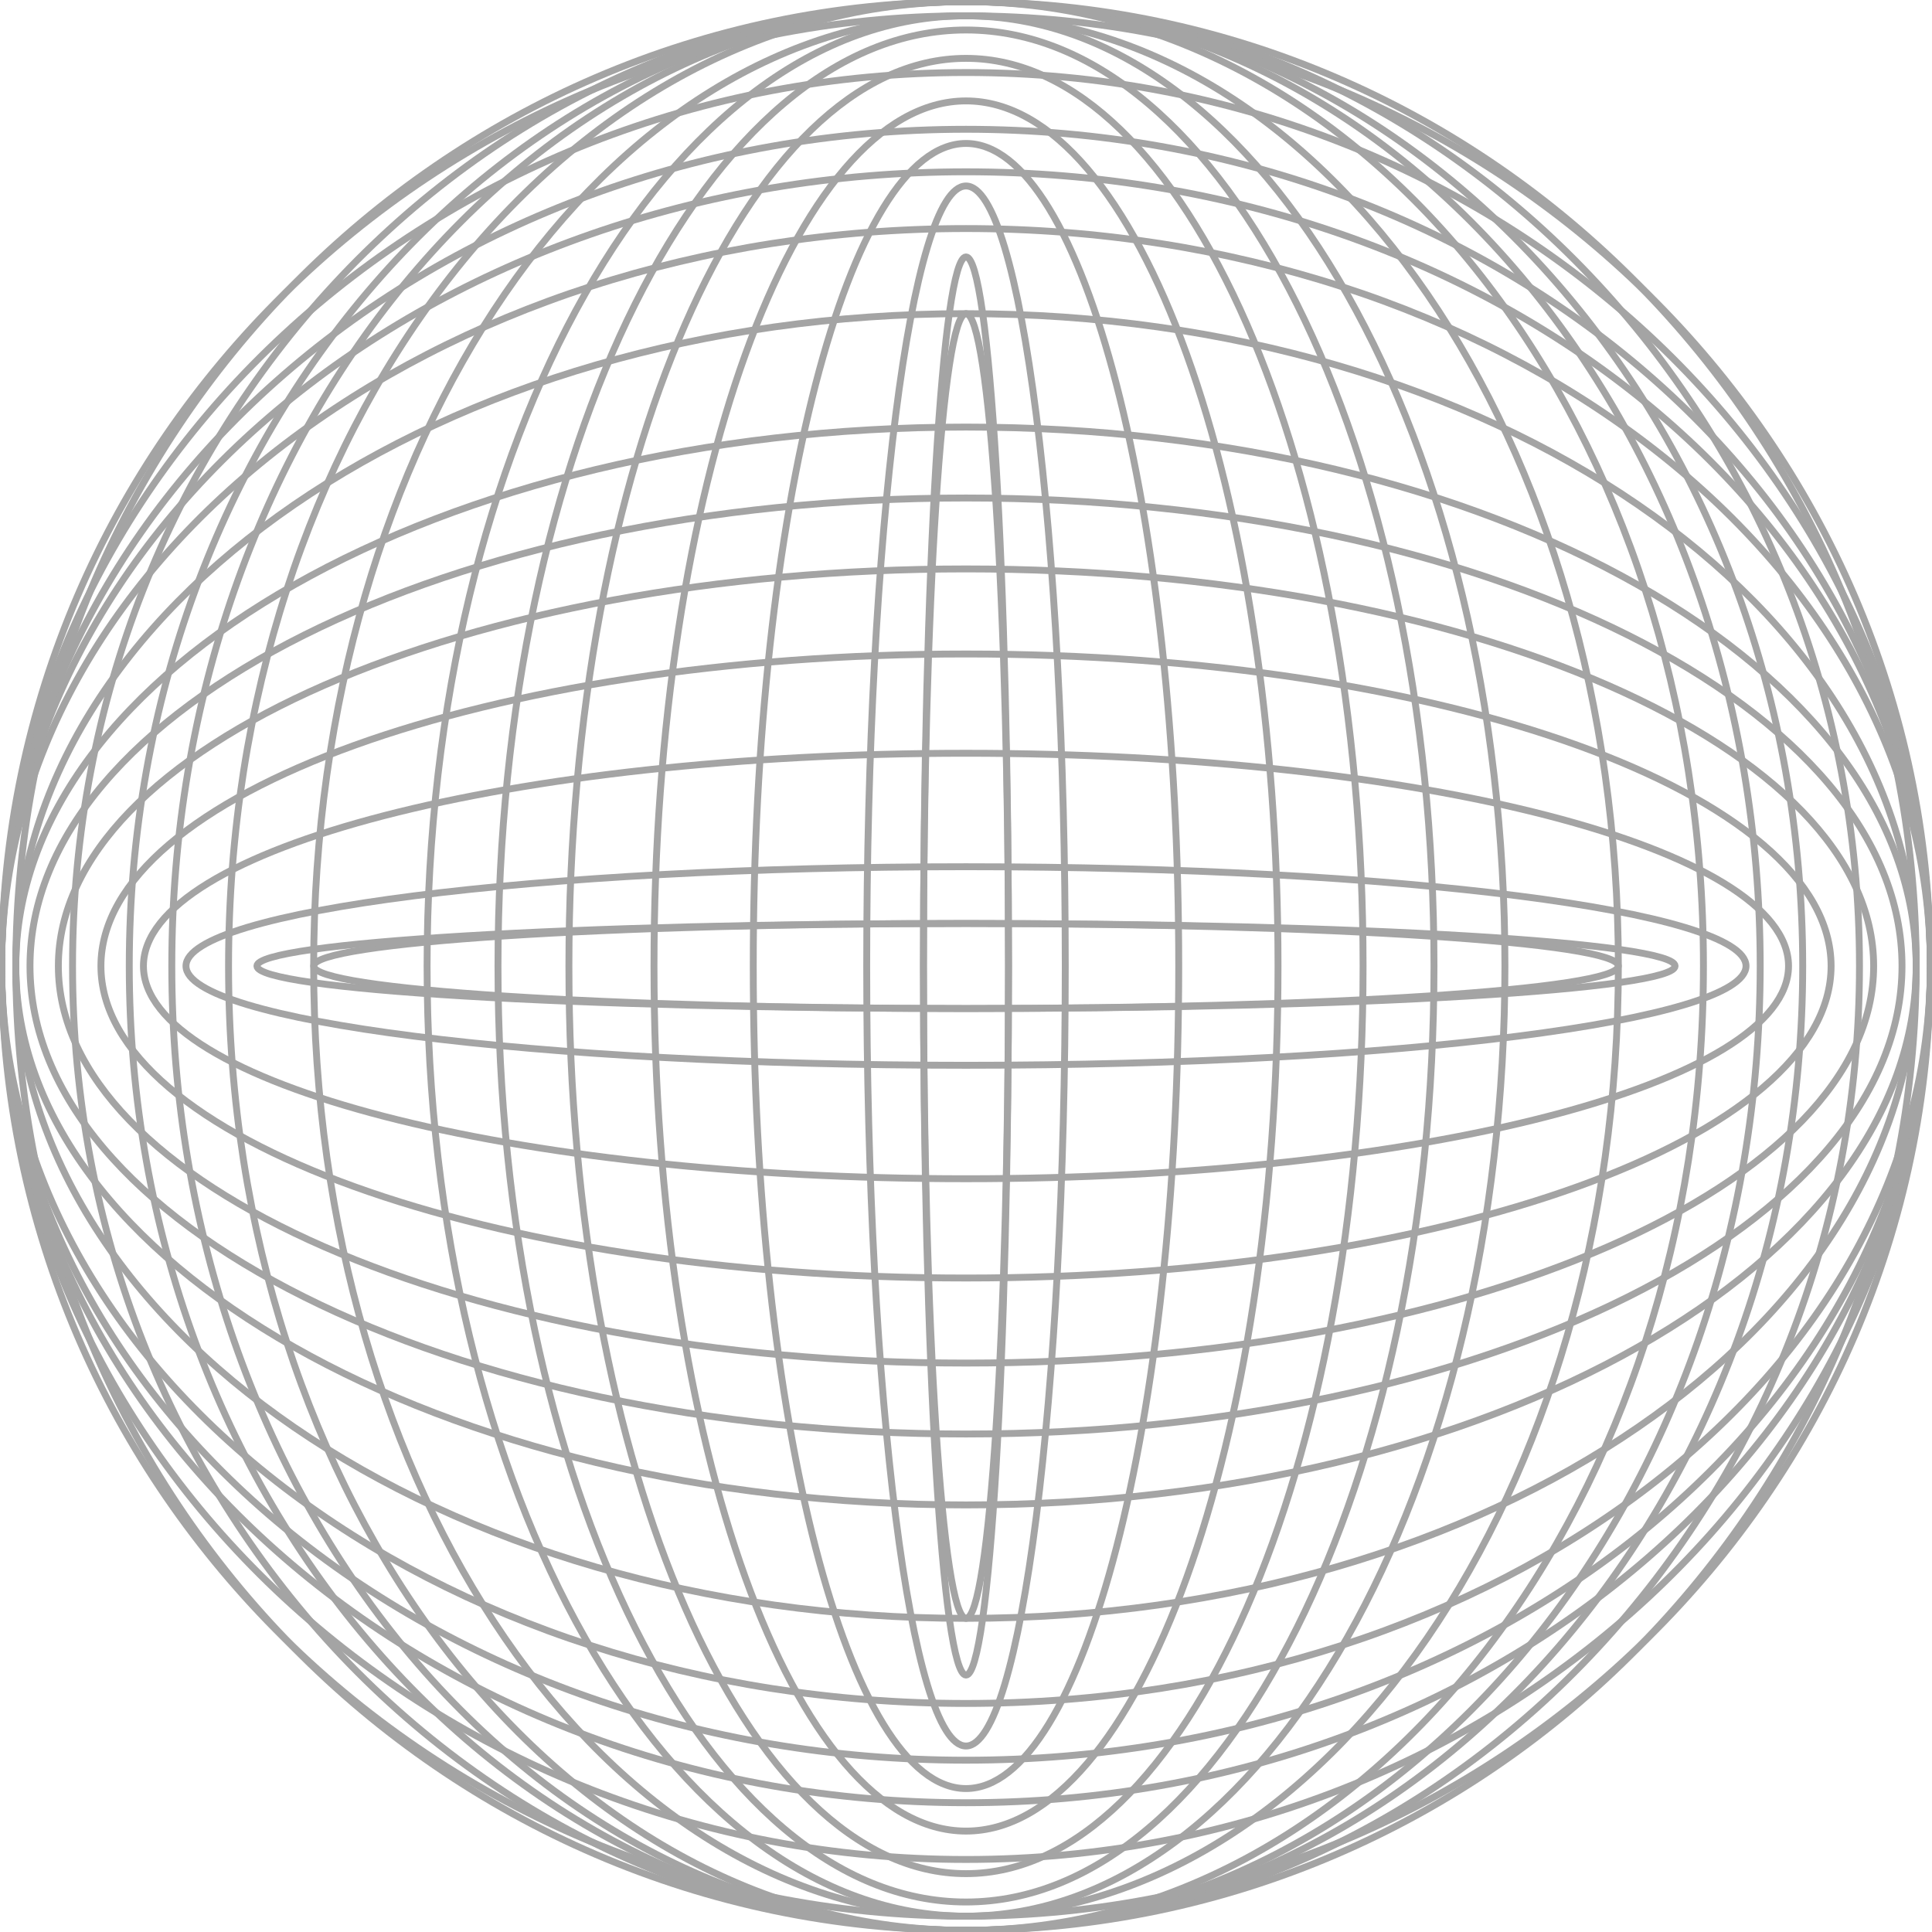 <?xml version="1.0" encoding="UTF-8" standalone="no"?>
<!DOCTYPE svg PUBLIC "-//W3C//DTD SVG 1.1//EN" "http://www.w3.org/Graphics/SVG/1.1/DTD/svg11.dtd">
<svg width="100%" height="100%" viewBox="0 0 281 281" version="1.1" xmlns="http://www.w3.org/2000/svg" xmlns:xlink="http://www.w3.org/1999/xlink" xml:space="preserve" xmlns:serif="http://www.serif.com/" style="fill-rule:evenodd;clip-rule:evenodd;stroke-miterlimit:10;">
    <g>
        <g>
            <path d="M140.499,235.381C143.915,235.381 146.685,192.901 146.685,140.5C146.685,88.099 143.915,45.619 140.499,45.619C137.082,45.619 134.312,88.099 134.312,140.5C134.312,192.901 137.082,235.381 140.499,235.381Z" style="fill:none;fill-rule:nonzero;stroke:rgb(164,164,164);stroke-width:1px;"/>
            <path d="M140.499,243.634C143.915,243.634 146.685,197.459 146.685,140.5C146.685,83.541 143.915,37.366 140.499,37.366C137.082,37.366 134.312,83.541 134.312,140.5C134.312,197.459 137.082,243.634 140.499,243.634Z" style="fill:none;fill-rule:nonzero;stroke:rgb(164,164,164);stroke-width:1px;"/>
            <path d="M140.498,253.949C148.473,253.949 154.938,203.156 154.938,140.5C154.938,77.844 148.473,27.051 140.498,27.051C132.523,27.051 126.059,77.844 126.059,140.5C126.059,203.156 132.523,253.949 140.498,253.949Z" style="fill:none;fill-rule:nonzero;stroke:rgb(164,164,164);stroke-width:1px;"/>
            <path d="M140.5,260.136C157.588,260.136 171.441,206.573 171.441,140.5C171.441,74.427 157.588,20.865 140.5,20.865C123.411,20.865 109.559,74.427 109.559,140.5C109.559,206.573 123.411,260.136 140.5,260.136Z" style="fill:none;fill-rule:nonzero;stroke:rgb(164,164,164);stroke-width:1px;"/>
            <path d="M140.502,266.322C165.565,266.322 185.882,209.99 185.882,140.5C185.882,71.011 165.565,14.678 140.502,14.678C115.439,14.678 95.121,71.011 95.121,140.5C95.121,209.99 115.439,266.322 140.502,266.322Z" style="fill:none;fill-rule:nonzero;stroke:rgb(164,164,164);stroke-width:1px;"/>
            <path d="M140.499,272.513C172.396,272.513 198.253,213.409 198.253,140.5C198.253,67.591 172.396,8.487 140.499,8.487C108.603,8.487 82.746,67.591 82.746,140.5C82.746,213.409 108.603,272.513 140.499,272.513Z" style="fill:none;fill-rule:nonzero;stroke:rgb(164,164,164);stroke-width:1px;"/>
            <path d="M140.498,276.637C178.091,276.637 208.567,215.686 208.567,140.5C208.567,65.314 178.091,4.363 140.498,4.363C102.905,4.363 72.43,65.314 72.43,140.5C72.43,215.686 102.905,276.637 140.498,276.637Z" style="fill:none;fill-rule:nonzero;stroke:rgb(164,164,164);stroke-width:1px;"/>
            <path d="M140.501,278.699C183.791,278.699 218.885,216.827 218.885,140.5C218.885,64.174 183.791,2.301 140.501,2.301C97.211,2.301 62.117,64.174 62.117,140.5C62.117,216.827 97.211,278.699 140.501,278.699Z" style="fill:none;fill-rule:nonzero;stroke:rgb(164,164,164);stroke-width:1px;"/>
            <path d="M140.502,278.699C192.904,278.699 235.382,216.827 235.382,140.5C235.382,64.174 192.904,2.301 140.502,2.301C88.1,2.301 45.621,64.174 45.621,140.5C45.621,216.827 88.1,278.699 140.502,278.699Z" style="fill:none;fill-rule:nonzero;stroke:rgb(164,164,164);stroke-width:1px;"/>
            <path d="M140.5,280.761C199.737,280.761 247.758,217.964 247.758,140.5C247.758,63.036 199.737,0.239 140.5,0.239C81.263,0.239 33.242,63.036 33.242,140.5C33.242,217.964 81.263,280.761 140.5,280.761Z" style="fill:none;fill-rule:nonzero;stroke:rgb(164,164,164);stroke-width:1px;"/>
            <path d="M140.5,280.761C204.295,280.761 256.011,217.964 256.011,140.5C256.011,63.036 204.295,0.239 140.5,0.239C76.704,0.239 24.988,63.036 24.988,140.5C24.988,217.964 76.704,280.761 140.5,280.761Z" style="fill:none;fill-rule:nonzero;stroke:rgb(164,164,164);stroke-width:1px;"/>
            <path d="M140.498,280.761C207.71,280.761 262.196,217.964 262.196,140.5C262.196,63.036 207.71,0.239 140.498,0.239C73.287,0.239 18.801,63.036 18.801,140.5C18.801,217.964 73.287,280.761 140.498,280.761Z" style="fill:none;fill-rule:nonzero;stroke:rgb(164,164,164);stroke-width:1px;"/>
            <path d="M140.502,280.761C212.271,280.761 270.452,217.964 270.452,140.5C270.452,63.036 212.271,0.239 140.502,0.239C68.732,0.239 10.551,63.036 10.551,140.5C10.551,217.964 68.732,280.761 140.502,280.761Z" style="fill:none;fill-rule:nonzero;stroke:rgb(164,164,164);stroke-width:1px;"/>
            <path d="M140.5,280.761C216.825,280.761 278.699,217.964 278.699,140.5C278.699,63.036 216.825,0.239 140.5,0.239C64.175,0.239 2.301,63.036 2.301,140.5C2.301,217.964 64.175,280.761 140.5,280.761Z" style="fill:none;fill-rule:nonzero;stroke:rgb(164,164,164);stroke-width:1px;"/>
            <path d="M140.502,146.686C192.903,146.686 235.382,143.917 235.382,140.5C235.382,137.083 192.903,134.314 140.502,134.314C88.101,134.314 45.621,137.083 45.621,140.5C45.621,143.917 88.101,146.686 140.502,146.686Z" style="fill:none;fill-rule:nonzero;stroke:rgb(164,164,164);stroke-width:1px;"/>
            <path d="M140.501,146.686C197.46,146.686 243.635,143.917 243.635,140.5C243.635,137.083 197.46,134.314 140.501,134.314C83.542,134.314 37.367,137.083 37.367,140.5C37.367,143.917 83.542,146.686 140.501,146.686Z" style="fill:none;fill-rule:nonzero;stroke:rgb(164,164,164);stroke-width:1px;"/>
            <path d="M140.5,154.94C203.156,154.94 253.949,148.475 253.949,140.5C253.949,132.525 203.156,126.061 140.5,126.061C77.844,126.061 27.051,132.525 27.051,140.5C27.051,148.475 77.844,154.94 140.5,154.94Z" style="fill:none;fill-rule:nonzero;stroke:rgb(164,164,164);stroke-width:1px;"/>
            <path d="M20.863,140.5C20.863,157.589 74.426,171.441 140.499,171.441C206.572,171.441 260.134,157.589 260.134,140.5C260.134,123.411 206.572,109.559 140.499,109.559C74.426,109.559 20.863,123.411 20.863,140.5Z" style="fill:none;fill-rule:nonzero;stroke:rgb(164,164,164);stroke-width:1px;"/>
            <path d="M140.502,185.881C209.991,185.881 266.323,165.563 266.323,140.5C266.323,115.437 209.991,95.119 140.502,95.119C71.012,95.119 14.68,115.437 14.68,140.5C14.68,165.563 71.012,185.881 140.502,185.881Z" style="fill:none;fill-rule:nonzero;stroke:rgb(164,164,164);stroke-width:1px;"/>
            <path d="M140.501,198.253C213.41,198.253 272.514,172.396 272.514,140.5C272.514,108.604 213.41,82.747 140.501,82.747C67.593,82.747 8.488,108.604 8.488,140.5C8.488,172.396 67.593,198.253 140.501,198.253Z" style="fill:none;fill-rule:nonzero;stroke:rgb(164,164,164);stroke-width:1px;"/>
            <path d="M140.5,208.569C215.687,208.569 276.638,178.093 276.638,140.5C276.638,102.907 215.687,72.431 140.5,72.431C65.314,72.431 4.363,102.907 4.363,140.5C4.363,178.093 65.314,208.569 140.5,208.569Z" style="fill:none;fill-rule:nonzero;stroke:rgb(164,164,164);stroke-width:1px;"/>
            <path d="M140.5,218.884C216.825,218.884 278.699,183.79 278.699,140.5C278.699,97.21 216.825,62.116 140.5,62.116C64.175,62.116 2.301,97.21 2.301,140.5C2.301,183.79 64.175,218.884 140.5,218.884Z" style="fill:none;fill-rule:nonzero;stroke:rgb(164,164,164);stroke-width:1px;"/>
            <path d="M140.5,235.381C216.825,235.381 278.699,192.901 278.699,140.5C278.699,88.099 216.825,45.619 140.5,45.619C64.175,45.619 2.301,88.099 2.301,140.5C2.301,192.901 64.175,235.381 140.5,235.381Z" style="fill:none;fill-rule:nonzero;stroke:rgb(164,164,164);stroke-width:1px;"/>
            <path d="M140.5,247.758C217.964,247.758 280.761,199.737 280.761,140.5C280.761,81.263 217.964,33.242 140.5,33.242C63.035,33.242 0.238,81.263 0.238,140.5C0.238,199.737 63.035,247.758 140.5,247.758Z" style="fill:none;fill-rule:nonzero;stroke:rgb(164,164,164);stroke-width:1px;"/>
            <path d="M140.5,256.011C217.964,256.011 280.761,204.295 280.761,140.5C280.761,76.705 217.964,24.989 140.5,24.989C63.035,24.989 0.238,76.705 0.238,140.5C0.238,204.295 63.035,256.011 140.5,256.011Z" style="fill:none;fill-rule:nonzero;stroke:rgb(164,164,164);stroke-width:1px;"/>
            <path d="M140.5,262.198C217.964,262.198 280.761,207.712 280.761,140.5C280.761,73.288 217.964,18.802 140.5,18.802C63.035,18.802 0.238,73.288 0.238,140.5C0.238,207.712 63.035,262.198 140.5,262.198Z" style="fill:none;fill-rule:nonzero;stroke:rgb(164,164,164);stroke-width:1px;"/>
            <path d="M140.5,270.451C217.964,270.451 280.761,212.27 280.761,140.5C280.761,68.73 217.964,10.549 140.5,10.549C63.035,10.549 0.238,68.73 0.238,140.5C0.238,212.27 63.035,270.451 140.5,270.451Z" style="fill:none;fill-rule:nonzero;stroke:rgb(164,164,164);stroke-width:1px;"/>
            <path d="M140.5,278.699C217.964,278.699 280.761,216.825 280.761,140.5C280.761,64.175 217.964,2.301 140.5,2.301C63.035,2.301 0.238,64.175 0.238,140.5C0.238,216.825 63.035,278.699 140.5,278.699Z" style="fill:none;fill-rule:nonzero;stroke:rgb(164,164,164);stroke-width:1px;"/>
        </g>
    </g>
</svg>
